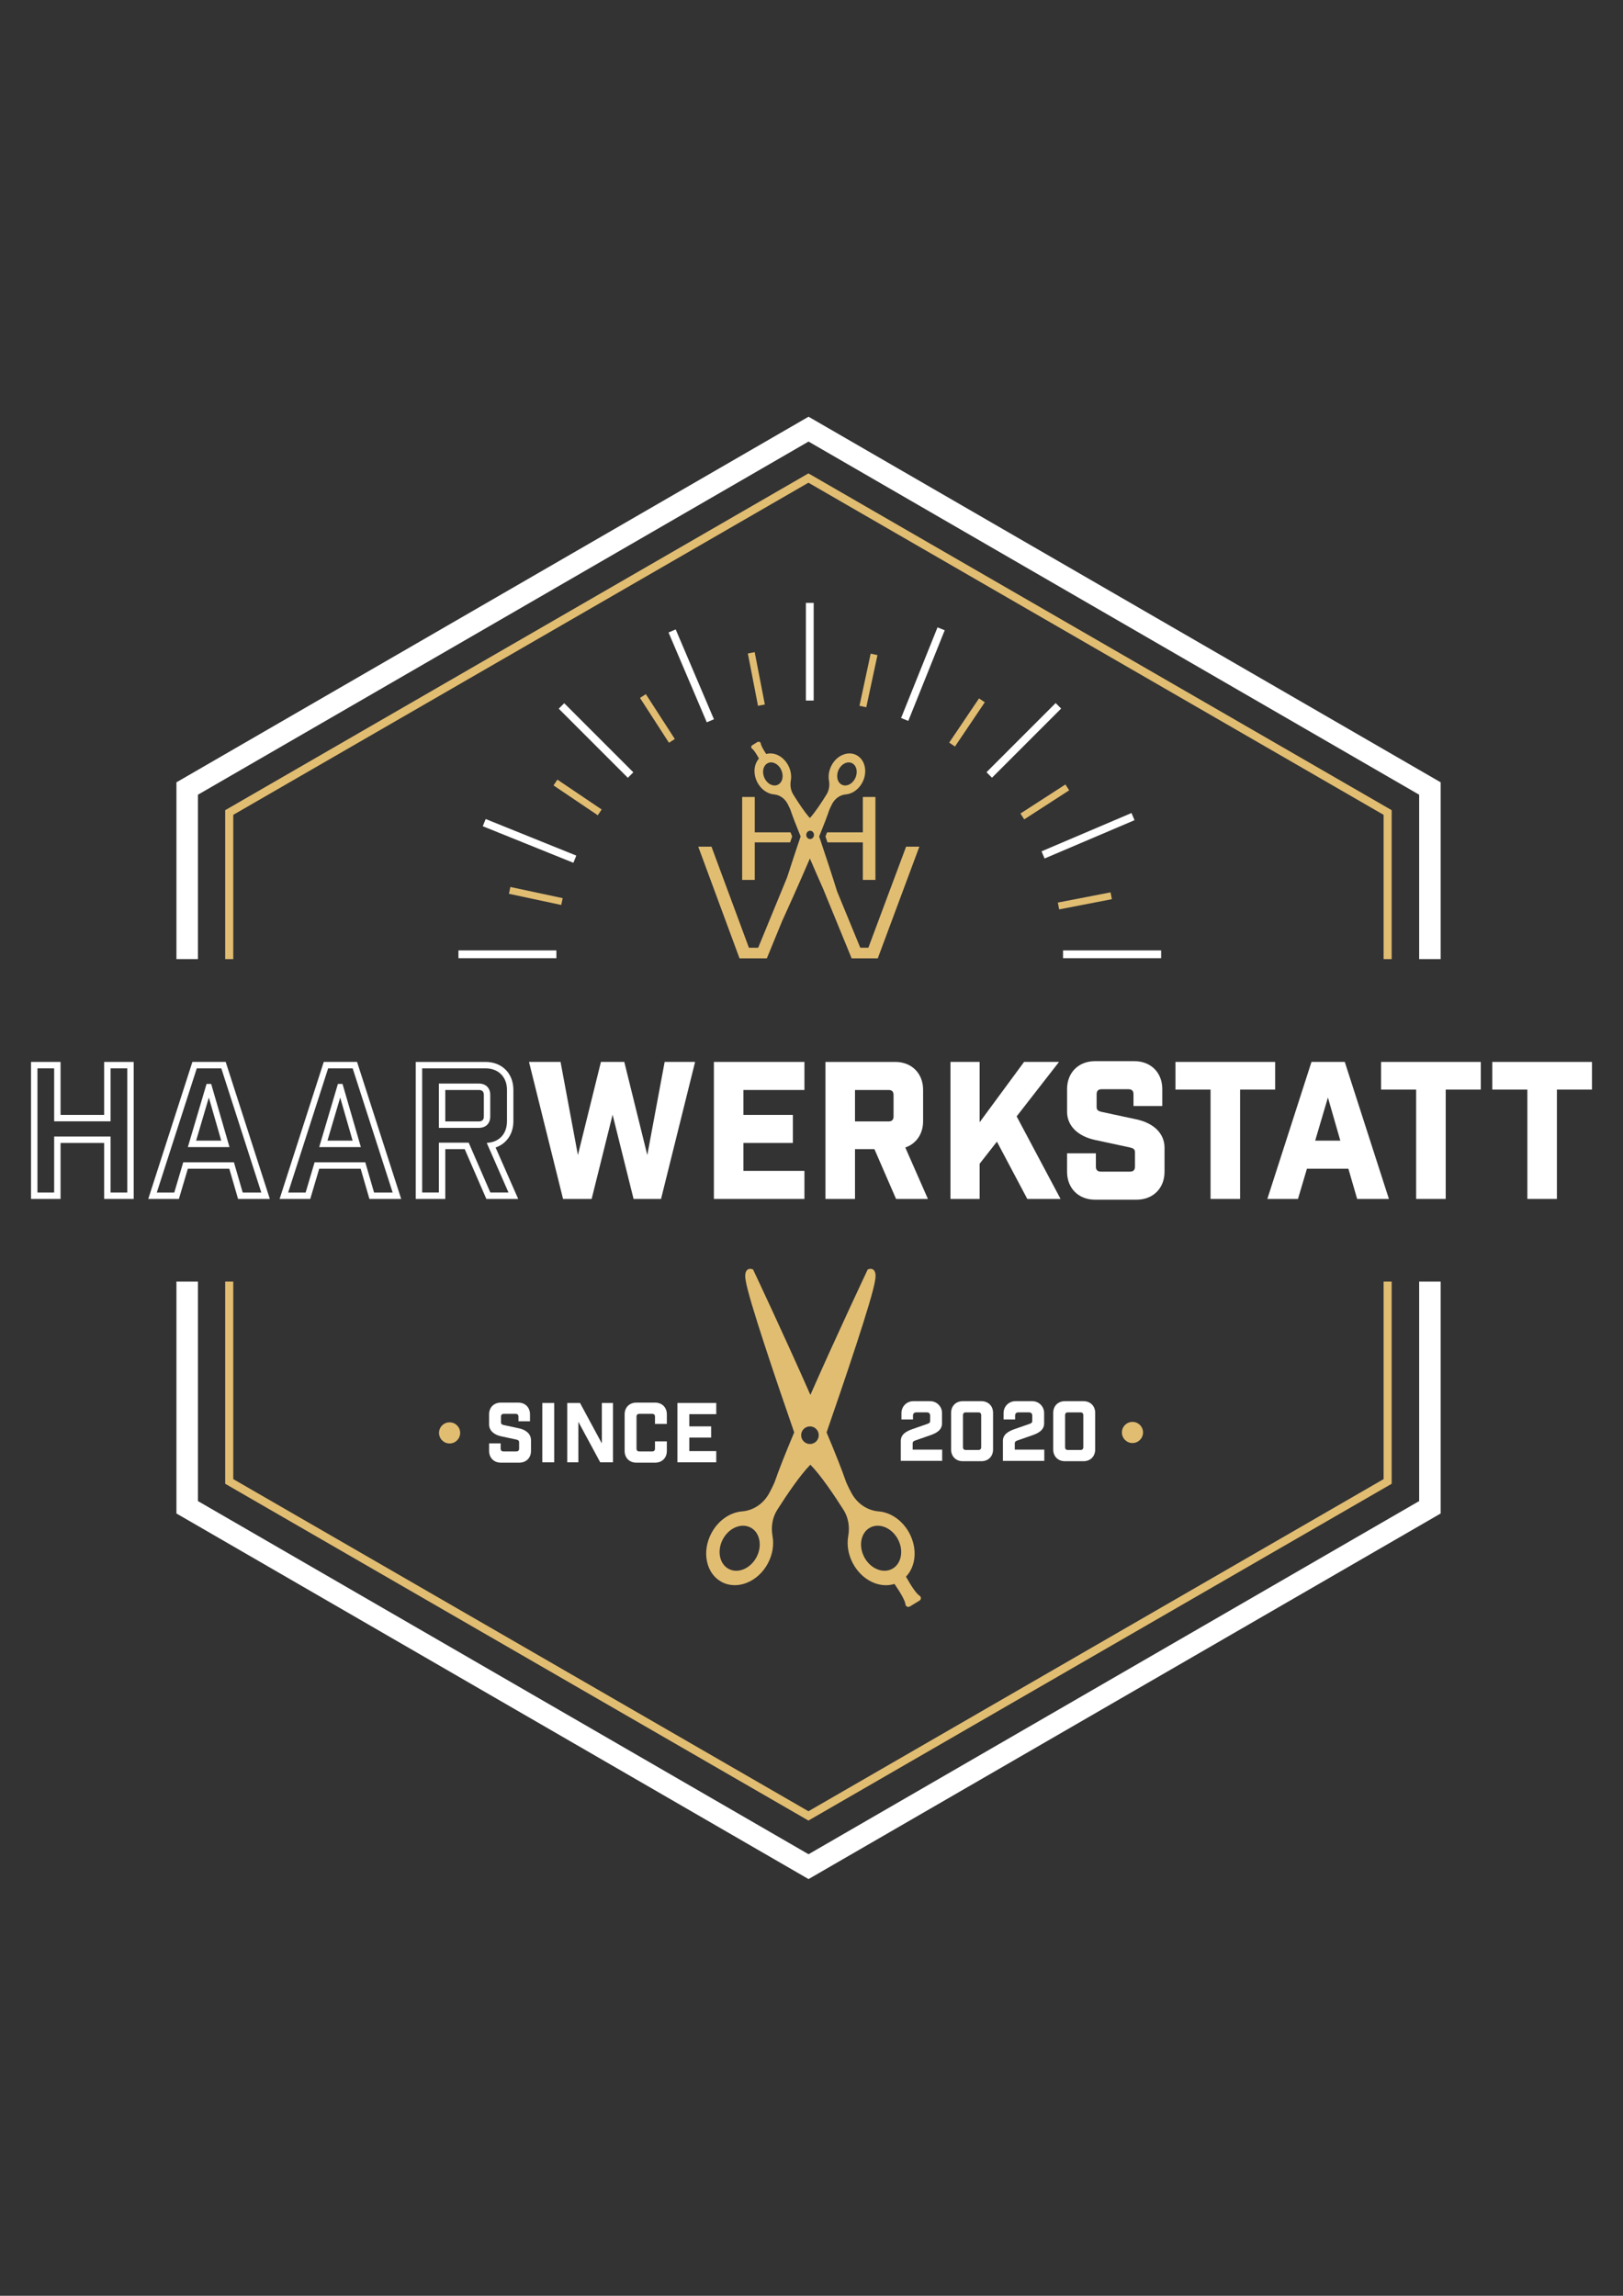 <?xml version="1.0" encoding="utf-8"?>
<!-- Generator: Adobe Illustrator 16.0.0, SVG Export Plug-In . SVG Version: 6.00 Build 0)  -->
<!DOCTYPE svg PUBLIC "-//W3C//DTD SVG 1.1//EN" "http://www.w3.org/Graphics/SVG/1.1/DTD/svg11.dtd">
<svg version="1.1" id="Ebene_1" xmlns="http://www.w3.org/2000/svg" xmlns:xlink="http://www.w3.org/1999/xlink" x="0px" y="0px"
	 width="595.279px" height="841.891px" viewBox="0 0 595.279 841.891" enable-background="new 0 0 595.279 841.891"
	 xml:space="preserve">
<rect x="0" y="0" width="595.279" height="841.891" fill="#333333" stroke="none"/>
<g>
	<polygon fill="none" points="120.105,418.286 129.327,418.286 124.776,402.478 	"/>
	<path fill="none" d="M137.195,437.309h6.82l-14.666-45.54h-8.996l-14.666,45.54h6.412l3.285-11.084h18.595L137.195,437.309z
		 M117.073,420.643l6.86-23.155h1.698l6.718,23.155H117.073z"/>
	<path fill="none" d="M308.697,287.727c0.63,0.341,1.357,0.416,2.103,0.213c1.136-0.306,2.19-1.22,2.819-2.445
		c1.112-2.171,0.649-4.681-1.035-5.596c-0.623-0.339-1.339-0.414-2.104-0.213c-1.134,0.306-2.189,1.221-2.818,2.447
		C306.548,284.302,307.013,286.813,308.697,287.727z"/>
	<path fill="none" d="M358.849,517.935h-4.626c-0.667,0-1.027,0.363-1.027,1.027v11.732c0,0.667,0.362,1.027,1.027,1.027h4.626
		c0.666,0,1.027-0.362,1.027-1.027v-11.732C359.878,518.296,359.515,517.935,358.849,517.935z"/>
	<polygon fill="none" points="482.378,418.286 491.603,418.286 487.052,402.478 	"/>
	<path fill="none" d="M327.179,575.341c1.629-0.859,2.757-2.443,3.179-4.462c0.434-2.07,0.077-4.34-1.008-6.391
		c-1.65-3.124-4.616-4.997-7.43-4.997c-0.954,0-1.893,0.215-2.755,0.673c-3.409,1.798-4.383,6.666-2.175,10.853
		C319.201,575.199,323.772,577.142,327.179,575.341z"/>
	<path fill="none" d="M275.3,560.164c-0.863-0.456-1.802-0.673-2.757-0.673c-2.815,0-5.781,1.873-7.432,4.997
		c-2.208,4.186-1.234,9.055,2.173,10.853c1.625,0.86,3.571,0.897,5.48,0.108c1.954-0.809,3.626-2.384,4.708-4.433
		c1.083-2.051,1.439-4.318,1.008-6.389C278.057,562.606,276.929,561.023,275.3,560.164z"/>
	<path fill="none" d="M283.619,279.686c-0.276-0.073-0.55-0.11-0.814-0.11c-0.459,0-0.892,0.108-1.285,0.325
		c-1.687,0.915-2.151,3.425-1.037,5.596c0.629,1.225,1.682,2.139,2.819,2.447c0.751,0.197,1.477,0.126,2.1-0.213
		c1.687-0.915,2.151-3.425,1.037-5.596C285.812,280.906,284.759,279.993,283.619,279.686z"/>
	<path fill="none" d="M396.302,517.935h-4.626c-0.667,0-1.027,0.363-1.027,1.027v11.732c0,0.667,0.362,1.027,1.027,1.027h4.626
		c0.666,0,1.027-0.362,1.027-1.027v-11.732C397.331,518.296,396.968,517.935,396.302,517.935z"/>
	<path fill="none" d="M297.134,307.689c0.781,0,1.416-0.684,1.416-1.526c0-0.84-0.635-1.524-1.416-1.524
		c-0.778,0-1.413,0.684-1.413,1.524C295.723,307.005,296.356,307.689,297.134,307.689z"/>
	<path fill="none" d="M297.072,523.073c-1.781,0-3.23,1.449-3.23,3.23c0,1.78,1.449,3.228,3.23,3.228
		c1.78,0,3.228-1.447,3.228-3.228C300.299,524.522,298.852,523.073,297.072,523.073z"/>
	<polygon fill="none" points="19.863,391.769 13.734,391.769 13.734,437.309 19.863,437.309 19.863,416.781 40.553,416.781 
		40.553,437.309 46.683,437.309 46.683,391.769 40.553,391.769 40.553,411.199 19.863,411.199 	"/>
	<path fill="none" d="M325.9,399.705h-12.303v11.535H325.9c1.232,0,1.833-0.599,1.833-1.833v-7.868
		C327.733,400.305,327.134,399.705,325.9,399.705z"/>
	<path fill="none" d="M85.801,426.225l3.216,11.084h6.82l-14.666-45.54h-8.996l-14.666,45.54h6.412l3.285-11.084H85.801z
		 M75.758,397.487h1.697l6.717,23.155H68.896L75.758,397.487z"/>
	<path fill="none" d="M177.459,409.407v-7.868c0-1.232-0.6-1.834-1.834-1.834h-12.302v11.535h12.302
		C176.86,411.24,177.459,410.64,177.459,409.407z"/>
	<polygon fill="none" points="76.6,402.478 71.927,418.286 81.149,418.286 	"/>
	<path fill="none" d="M160.971,419.039h10.941l7.938,18.27h6.654l-7.972-18.192l0.666-0.073c4.161-0.453,6.746-3.464,6.746-7.857
		v-11.562c0-4.699-3.157-7.854-7.854-7.854h-23.247v45.54h6.128V419.039z M160.971,397.351h14.657c2.583,0,4.188,1.605,4.188,4.188
		v7.868c0,2.583-1.604,4.188-4.188,4.188h-14.657V397.351z"/>
	<polygon fill="#FFFFFF" points="520.518,550.456 296.557,679.963 72.597,550.456 72.597,469.964 64.71,469.964 64.71,555.006 
		296.557,689.074 528.406,555.006 528.406,469.964 520.518,469.964 	"/>
	<polygon fill="#FFFFFF" points="72.597,291.432 296.557,161.925 520.518,291.432 520.518,351.729 528.406,351.729 528.406,286.883 
		296.557,152.815 64.71,286.883 64.71,351.729 72.597,351.729 	"/>
	<polygon fill="#E1BD72" points="510.432,351.729 510.432,297.101 297.254,174.022 296.515,173.597 82.598,297.101 82.598,351.729 
		85.556,351.729 85.556,298.809 296.515,177.012 507.474,298.809 507.474,351.729 	"/>
	<polygon fill="#E1BD72" points="82.598,469.964 82.598,544.111 295.776,667.188 296.515,667.615 510.432,544.111 510.432,469.964 
		507.474,469.964 507.474,542.403 296.515,664.2 85.556,542.403 85.556,469.964 	"/>
	<path fill="#FFFFFF" d="M179.398,529.291v2.782c0,2.539,1.755,4.294,4.295,4.294h6.773c2.539,0,4.292-1.755,4.292-4.294v-3.931
		c0-2.421-1.995-3.841-4.354-4.355l-5.626-1.209c-0.664-0.149-1.027-0.362-1.027-1.027v-2.057c0-0.664,0.363-1.027,1.027-1.027
		h4.354c0.664,0,1.027,0.363,1.027,1.027v1.694h4.231v-2.54c0-2.539-1.753-4.295-4.293-4.295h-6.41c-2.54,0-4.295,1.756-4.295,4.295
		v3.689c0,2.42,1.996,3.839,4.354,4.354l5.626,1.209c0.665,0.15,1.027,0.363,1.027,1.027v2.297c0,0.667-0.362,1.027-1.027,1.027
		h-4.717c-0.664,0-1.027-0.362-1.027-1.027v-1.934H179.398L179.398,529.291z"/>
	<rect x="198.911" y="514.475" fill="#FFFFFF" width="4.354" height="21.771"/>
	<polygon fill="#FFFFFF" points="220.747,529.32 212.734,514.475 208.047,514.475 208.047,536.245 212.13,536.245 212.13,521.399 
		220.144,536.245 224.831,536.245 224.831,514.475 220.747,514.475 	"/>
	<path fill="#FFFFFF" d="M244.585,522.154v-3.506c0-2.539-1.753-4.294-4.293-4.294h-6.896c-2.54,0-4.295,1.755-4.295,4.294v13.427
		c0,2.539,1.755,4.294,4.295,4.294h6.896c2.54,0,4.293-1.755,4.293-4.294v-3.508h-4.354v2.661c0,0.667-0.362,1.027-1.027,1.027
		h-4.716c-0.665,0-1.027-0.362-1.027-1.027v-11.732c0-0.664,0.362-1.026,1.027-1.026h4.716c0.665,0,1.027,0.362,1.027,1.026v2.662
		h4.354V522.154z"/>
	<polygon fill="#FFFFFF" points="248.463,536.245 262.706,536.245 262.706,532.132 252.82,532.132 252.82,527.175 260.831,527.175 
		260.831,523.062 252.82,523.062 252.82,518.586 262.706,518.586 262.706,514.475 248.463,514.475 	"/>
	<path fill="#FFFFFF" d="M345.569,531.6h-10.825v-2.238c0-0.784,0.424-0.937,1.208-1.208l5.202-1.814
		c2.299-0.785,4.354-1.935,4.354-4.354v-3.812c0-2.42-1.935-4.354-4.354-4.354h-6.168c-2.422,0-4.355,1.935-4.355,4.354v2.358h4.233
		v-1.391c0-0.787,0.424-1.209,1.209-1.209h3.87c0.785,0,1.209,0.422,1.209,1.209v1.873c0,0.787-0.424,0.938-1.209,1.209
		l-5.201,1.816c-2.298,0.784-4.354,1.934-4.354,4.354v7.317h15.18V531.6H345.569z"/>
	<path fill="#FFFFFF" d="M353.134,513.821c-2.539,0-4.292,1.755-4.292,4.295v13.427c0,2.539,1.753,4.294,4.292,4.294h6.805
		c2.54,0,4.293-1.755,4.293-4.294v-13.427c0-2.54-1.753-4.295-4.293-4.295H353.134z M359.878,530.692
		c0,0.667-0.363,1.027-1.027,1.027h-4.626c-0.667,0-1.027-0.362-1.027-1.027V518.96c0-0.664,0.363-1.027,1.027-1.027h4.626
		c0.666,0,1.027,0.363,1.027,1.027V530.692z"/>
	<path fill="#FFFFFF" d="M377.396,522.226l-5.201,1.816c-2.298,0.784-4.354,1.934-4.354,4.354v7.317h15.18V531.6h-10.825v-2.238
		c0-0.784,0.424-0.937,1.208-1.208l5.202-1.814c2.299-0.785,4.355-1.935,4.355-4.354v-3.812c0-2.42-1.935-4.354-4.355-4.354h-6.168
		c-2.42,0-4.354,1.935-4.354,4.354v2.358h4.231v-1.391c0-0.787,0.424-1.209,1.208-1.209h3.871c0.787,0,1.209,0.422,1.209,1.209
		v1.873C378.605,521.804,378.183,521.955,377.396,522.226z"/>
	<path fill="#FFFFFF" d="M397.392,513.821h-6.805c-2.539,0-4.292,1.755-4.292,4.295v13.427c0,2.539,1.753,4.294,4.292,4.294h6.805
		c2.54,0,4.293-1.755,4.293-4.294v-13.427C401.685,515.574,399.932,513.821,397.392,513.821z M397.331,530.692
		c0,0.667-0.363,1.027-1.027,1.027h-4.626c-0.667,0-1.027-0.362-1.027-1.027V518.96c0-0.664,0.362-1.027,1.027-1.027h4.626
		c0.666,0,1.027,0.363,1.027,1.027V530.692z"/>
	<path fill="#E1BD72" d="M312.786,573.237c3.262,6.178,9.741,9.358,15.28,7.6c2.444,3.527,3.908,6.234,4.028,7.473
		c0.039,0.367,0.256,0.685,0.585,0.848c0.15,0.075,0.312,0.113,0.474,0.113c0.193,0,0.385-0.052,0.559-0.156l3.535-2.155
		c0.317-0.193,0.509-0.526,0.513-0.894c0.002-0.37-0.186-0.71-0.503-0.908c-1.07-0.673-2.871-3.205-4.963-6.98
		c3.682-3.859,4.22-10.305,1.262-15.905c-2.426-4.592-6.75-7.67-11.287-8.031c-4.109-0.327-7.816-2.808-9.916-6.635
		c-1.236-2.254-2.031-4.163-2.033-4.163c-1.479-4.305-3.885-10.415-7.151-18.166c6.337-18.287,16.976-49.562,17.792-55.771
		c0.099-0.466,0.536-2.836-0.549-3.806c-0.329-0.296-0.919-0.578-1.855-0.269l-0.3,0.101l-0.134,0.286
		c-0.114,0.238-11.179,23.654-20.892,45.711c-9.711-22.057-20.777-45.473-20.892-45.711l-0.134-0.286l-0.3-0.101
		c-0.937-0.313-1.528-0.027-1.855,0.269c-1.087,0.97-0.648,3.34-0.56,3.748c0.828,6.282,11.466,37.548,17.804,55.827
		c-3.275,7.771-5.682,13.882-7.139,18.125c-0.008,0.02-0.803,1.937-2.049,4.204c-2.102,3.827-5.809,6.308-9.916,6.635
		c-4.535,0.363-8.861,3.439-11.287,8.031c-1.735,3.287-2.305,6.947-1.603,10.305c0.714,3.407,2.646,6.098,5.444,7.574
		c5.726,3.017,13.321-0.079,16.93-6.909c1.666-3.155,2.258-6.685,1.668-9.938c-0.627-3.46-0.012-6.88,1.729-9.626
		c3.5-5.51,8.379-12.734,12.154-16.558c3.782,3.831,8.658,11.052,12.154,16.558c1.745,2.746,2.358,6.166,1.729,9.626
		C310.527,566.551,311.12,570.082,312.786,573.237z M319.165,560.164c0.864-0.456,1.801-0.673,2.755-0.673
		c2.813,0,5.779,1.873,7.43,4.997c1.083,2.051,1.439,4.32,1.008,6.391c-0.422,2.017-1.552,3.603-3.179,4.462
		c-3.407,1.801-7.976-0.142-10.188-4.324C314.782,566.83,315.756,561.962,319.165,560.164z M277.473,571.017
		c-1.082,2.049-2.755,3.624-4.708,4.433c-1.909,0.789-3.855,0.752-5.48-0.108c-3.407-1.798-4.381-6.667-2.173-10.853
		c1.65-3.124,4.616-4.997,7.432-4.997c0.955,0,1.894,0.215,2.757,0.673c1.629,0.859,2.757,2.442,3.179,4.464
		C278.912,566.696,278.556,568.966,277.473,571.017z M297.072,529.531c-1.781,0-3.23-1.447-3.23-3.228c0-1.781,1.449-3.23,3.23-3.23
		c1.78,0,3.228,1.449,3.228,3.23C300.299,528.084,298.852,529.531,297.072,529.531z"/>
	<path fill="#E1BD72" d="M161.023,525.457c0,2.142,1.734,3.877,3.876,3.877s3.877-1.735,3.877-3.877
		c0-2.141-1.735-3.876-3.877-3.876S161.023,523.316,161.023,525.457z"/>
	<path fill="#E1BD72" d="M411.489,525.298c0,2.142,1.735,3.877,3.877,3.877s3.877-1.735,3.877-3.877s-1.735-3.877-3.877-3.877
		C413.226,521.421,411.489,523.156,411.489,525.298z"/>
	<path fill="#FFFFFF" d="M38.198,408.845H22.217v-19.43H11.379v50.249h10.838v-20.527h15.981v20.527h10.839v-50.249H38.198V408.845z
		 M40.553,391.769h6.128v45.54h-6.128v-20.527h-20.69v20.527h-6.129v-45.54h6.129v19.431h20.69V391.769z"/>
	<path fill="#FFFFFF" d="M68.898,428.579h15.203l3.216,11.084h11.652l-16.191-50.249H70.567l-16.191,50.249h11.239L68.898,428.579z
		 M57.509,437.309l14.666-45.54h8.996l14.666,45.54h-6.82l-3.216-11.084H67.206l-3.285,11.084H57.509z"/>
	<path fill="#FFFFFF" d="M77.455,397.487h-1.697l-6.86,23.155h15.274L77.455,397.487z M76.6,402.478l4.551,15.811h-9.222
		L76.6,402.478z"/>
	<path fill="#FFFFFF" d="M123.936,397.487l-6.859,23.155h15.275l-6.718-23.155H123.936z M120.105,418.286l4.673-15.811l4.552,15.811
		H120.105z"/>
	<path fill="#FFFFFF" d="M132.279,428.579l3.216,11.084h11.652l-16.191-50.249h-12.211l-16.193,50.249h11.242l3.283-11.084H132.279z
		 M112.099,437.309h-6.412l14.666-45.54h8.996l14.666,45.54h-6.82l-3.216-11.084h-18.595L112.099,437.309z"/>
	<path fill="#FFFFFF" d="M179.814,409.407v-7.868c0-2.583-1.604-4.188-4.188-4.188h-14.656v16.244h14.656
		C178.209,413.593,179.814,411.99,179.814,409.407z M163.323,399.705h12.302c1.232,0,1.834,0.6,1.834,1.834v7.868
		c0,1.232-0.6,1.833-1.834,1.833h-12.302V399.705z"/>
	<path fill="#FFFFFF" d="M152.487,439.663h10.837v-18.27h7.12l7.937,18.27h11.684l-8.294-18.865c4.04-1.382,6.525-5.014,6.525-9.612
		v-11.562c0-6.011-4.198-10.208-10.209-10.208h-25.6V439.663z M154.841,391.769h23.247c4.699,0,7.854,3.157,7.854,7.854v11.562
		c0,4.394-2.585,7.402-6.746,7.857l-0.666,0.073l7.972,18.192h-6.654l-7.938-18.27h-10.941v18.27h-6.128V391.769z"/>
	<polygon fill="#FFFFFF" points="220.403,389.415 211.961,423.568 205.598,389.415 194.023,389.415 206.422,439.288 
		206.515,439.663 217.001,439.663 224.689,408.779 232.377,439.663 242.453,439.663 254.945,389.415 243.779,389.415 
		237.415,423.568 228.976,389.415 	"/>
	<polygon fill="#FFFFFF" points="295.05,399.705 295.05,389.415 261.838,389.415 261.838,439.663 295.05,439.663 295.05,429.372 
		272.676,429.372 272.676,419.136 290.807,419.136 290.807,408.845 272.676,408.845 272.676,399.705 	"/>
	<path fill="#FFFFFF" d="M338.571,411.186v-11.562c0-6.011-4.198-10.208-10.208-10.208H302.76v50.249h10.837v-18.27h7.12
		l7.937,18.27h11.684l-8.294-18.865C336.086,419.416,338.571,415.782,338.571,411.186z M327.733,409.407
		c0,1.232-0.599,1.833-1.833,1.833h-12.303v-11.535H325.9c1.232,0,1.833,0.6,1.833,1.834V409.407z"/>
	<polygon fill="#FFFFFF" points="359.31,389.415 348.609,389.415 348.609,439.663 359.31,439.663 359.31,426.749 365.648,418.654 
		376.788,439.663 388.989,439.663 372.882,409.389 388.424,389.415 375.606,389.415 359.31,411.532 	"/>
	<path fill="#FFFFFF" d="M426.301,405.59v-6.241c0-6.01-4.197-10.208-10.21-10.208h-14.503c-6.01,0-10.21,4.198-10.21,10.208v8.347
		c0,5.073,3.827,8.937,10.242,10.334l12.722,2.735c1.507,0.343,1.942,0.757,1.942,1.846v5.199c0,1.232-0.6,1.834-1.834,1.834
		h-10.673c-1.232,0-1.834-0.6-1.834-1.834v-4.872h-10.565v6.787c0,6.01,4.198,10.208,10.21,10.208h15.325
		c6.011,0,10.208-4.198,10.208-10.208v-8.895c0-5.074-3.827-8.937-10.239-10.335l-12.721-2.734
		c-1.506-0.344-1.942-0.758-1.942-1.846v-4.654c0-1.232,0.6-1.833,1.834-1.833h9.852c1.232,0,1.834,0.599,1.834,1.833v4.324h10.562
		V405.59z"/>
	<polygon fill="#FFFFFF" points="454.84,439.663 454.84,399.567 467.702,399.567 467.702,389.415 431.136,389.415 431.136,399.567 
		444,399.567 444,439.663 	"/>
	<path fill="#FFFFFF" d="M481.02,389.415l-16.192,50.249h11.241l3.283-11.084h15.203l3.216,11.084h11.651l-16.19-50.249H481.02z
		 M482.378,418.286l4.674-15.811l4.551,15.811H482.378z"/>
	<polygon fill="#FFFFFF" points="506.551,399.567 519.413,399.567 519.413,439.663 530.253,439.663 530.253,399.567 
		543.117,399.567 543.117,389.415 506.551,389.415 	"/>
	<polygon fill="#FFFFFF" points="547.335,389.415 547.335,399.567 560.199,399.567 560.199,439.663 571.038,439.663 
		571.038,399.567 583.901,399.567 583.901,389.415 	"/>
	<g>
		<path fill="#E1BD72" d="M256.103,310.476l15.078,40.797l0.06,0.162h10.015l5.559-13.556c1.345-2.946,6.002-13.194,10.235-23.061
			c1.422,3.312,3.043,7.025,4.825,11.038l10.488,25.581h9.581l15.128-40.625l0.124-0.332h-4.86l-13.842,37.059h-2.966l-8.497-20.647
			c-1.831-5.897-4.253-13.209-5.962-18.304l-0.624-1.857l0.47-1.156c1.471-3.632,2.565-6.517,3.248-8.562
			c0.004-0.01,0.42-1.043,1.064-2.248c1.061-1.988,2.916-3.275,4.965-3.443c2.479-0.203,4.835-1.915,6.145-4.466
			c1.934-3.77,0.985-8.21-2.114-9.896c-1.285-0.7-2.759-0.858-4.267-0.45c-2.085,0.562-3.914,2.12-5.019,4.273
			c-0.89,1.733-1.205,3.676-0.89,5.466c0.322,1.826,0.007,3.626-0.883,5.071c-1.728,2.8-4.167,6.535-6.117,8.654
			c-1.949-2.12-4.389-5.854-6.116-8.656c-0.892-1.441-1.205-3.242-0.884-5.067c0.316-1.791,0-3.731-0.891-5.466
			c-1.722-3.358-5.117-5.136-8.134-4.291c-1.193-1.785-1.907-3.155-1.964-3.776c-0.03-0.288-0.224-0.538-0.503-0.654
			c-0.263-0.106-0.549-0.081-0.793,0.067l-1.854,1.162c-0.23,0.144-0.371,0.386-0.371,0.646c-0.004,0.264,0.133,0.511,0.365,0.663
			c0.505,0.328,1.422,1.654,2.461,3.569c-1.921,2.171-2.169,5.632-0.605,8.682c1.31,2.552,3.664,4.265,6.143,4.466
			c2.051,0.167,3.906,1.455,4.967,3.445c0.637,1.191,1.053,2.216,1.053,2.216c0.771,2.311,2.025,5.59,3.729,9.751
			c-1.314,3.898-3.233,9.65-4.973,15.062l-10.593,25.747h-3.396l-13.731-37.059h-4.854V310.476z M307.661,282.133
			c0.63-1.227,1.685-2.14,2.818-2.447c0.765-0.201,1.48-0.126,2.104,0.213c1.685,0.915,2.149,3.425,1.035,5.596
			c-0.629,1.227-1.684,2.139-2.819,2.445c-0.745,0.203-1.473,0.128-2.103-0.213C307.013,286.813,306.548,284.302,307.661,282.133z
			 M285.404,287.727c-0.625,0.339-1.351,0.41-2.1,0.213c-1.138-0.308-2.19-1.223-2.819-2.447c-1.114-2.171-0.649-4.681,1.037-5.596
			c0.394-0.215,0.826-0.325,1.285-0.325c0.265,0,0.538,0.037,0.814,0.11c1.138,0.308,2.192,1.221,2.821,2.447
			C287.555,284.302,287.09,286.813,285.404,287.727z M297.134,304.639c0.781,0,1.416,0.684,1.416,1.524
			c0,0.842-0.635,1.526-1.416,1.526c-0.778,0-1.413-0.684-1.413-1.526C295.723,305.323,296.356,304.639,297.134,304.639z"/>
		<polygon fill="#E1BD72" points="272.212,292.254 272.212,322.68 276.826,322.68 276.826,308.906 289.807,308.906 290.546,306.708 
			289.943,305.23 276.826,305.23 276.826,292.254 		"/>
		<polygon fill="#E1BD72" points="321.088,322.68 321.088,292.254 316.472,292.254 316.472,305.23 303.356,305.23 302.754,306.708 
			303.493,308.906 316.472,308.906 316.472,322.68 		"/>
	</g>
	<rect x="389.904" y="348.524" fill="#FFFFFF" width="35.976" height="2.849"/>
	<rect x="168.149" y="348.524" fill="#FFFFFF" width="35.929" height="2.849"/>
	<rect x="295.588" y="221.084" fill="#FFFFFF" width="2.85" height="35.812"/>
	
		<rect x="217.141" y="253.584" transform="matrix(-0.707 0.707 -0.707 -0.707 565.092 308.983)" fill="#FFFFFF" width="2.847" height="35.843"/>
	
		<rect x="357.505" y="270.094" transform="matrix(-0.707 0.707 -0.707 -0.707 832.915 198.031)" fill="#FFFFFF" width="35.877" height="2.849"/>
	
		<rect x="192.678" y="290.597" transform="matrix(-0.374 0.927 -0.927 -0.374 552.816 243.825)" fill="#FFFFFF" width="2.848" height="35.854"/>
	
		<rect x="320.537" y="245.582" transform="matrix(-0.373 0.928 -0.928 -0.373 693.962 25.264)" fill="#FFFFFF" width="35.823" height="2.848"/>
	<polygon fill="#FFFFFF" points="247.83,230.819 245.208,231.936 259.135,264.652 259.232,264.879 261.854,263.763 247.927,231.046 
			"/>
	<polygon fill="#FFFFFF" points="382.24,312.095 382.014,312.193 383.13,314.814 415.894,300.865 416.12,300.767 415.005,298.144 	
		"/>
	
		<rect x="195.229" y="318.603" transform="matrix(-0.209 0.978 -0.978 -0.209 558.78 205.018)" fill="#E1BD72" width="2.552" height="19.625"/>
	
		<rect x="308.782" y="248.096" transform="matrix(-0.21 0.978 -0.978 -0.21 629.318 -9.656)" fill="#E1BD72" width="19.556" height="2.551"/>
	
		<rect x="239.888" y="253.835" transform="matrix(-0.84 0.543 -0.543 -0.84 586.847 353.957)" fill="#E1BD72" width="2.552" height="19.577"/>
	
		<rect x="373.503" y="292.82" transform="matrix(-0.84 0.543 -0.543 -0.84 864.891 332.971)" fill="#E1BD72" width="19.629" height="2.552"/>
	
		<rect x="210.522" y="282.627" transform="matrix(-0.559 0.829 -0.829 -0.559 572.658 280.315)" fill="#E1BD72" width="2.55" height="19.586"/>
	
		<rect x="344.754" y="263.46" transform="matrix(-0.559 0.829 -0.829 -0.559 772.323 119.008)" fill="#E1BD72" width="19.566" height="2.552"/>
	<polygon fill="#E1BD72" points="278.02,258.829 280.526,258.344 276.848,239.395 276.803,239.154 274.296,239.638 277.972,258.589 
			"/>
	<polygon fill="#E1BD72" points="407.81,329.739 407.324,327.234 388.233,330.934 387.992,330.979 388.476,333.485 407.567,329.786 
			"/>
</g>
</svg>
